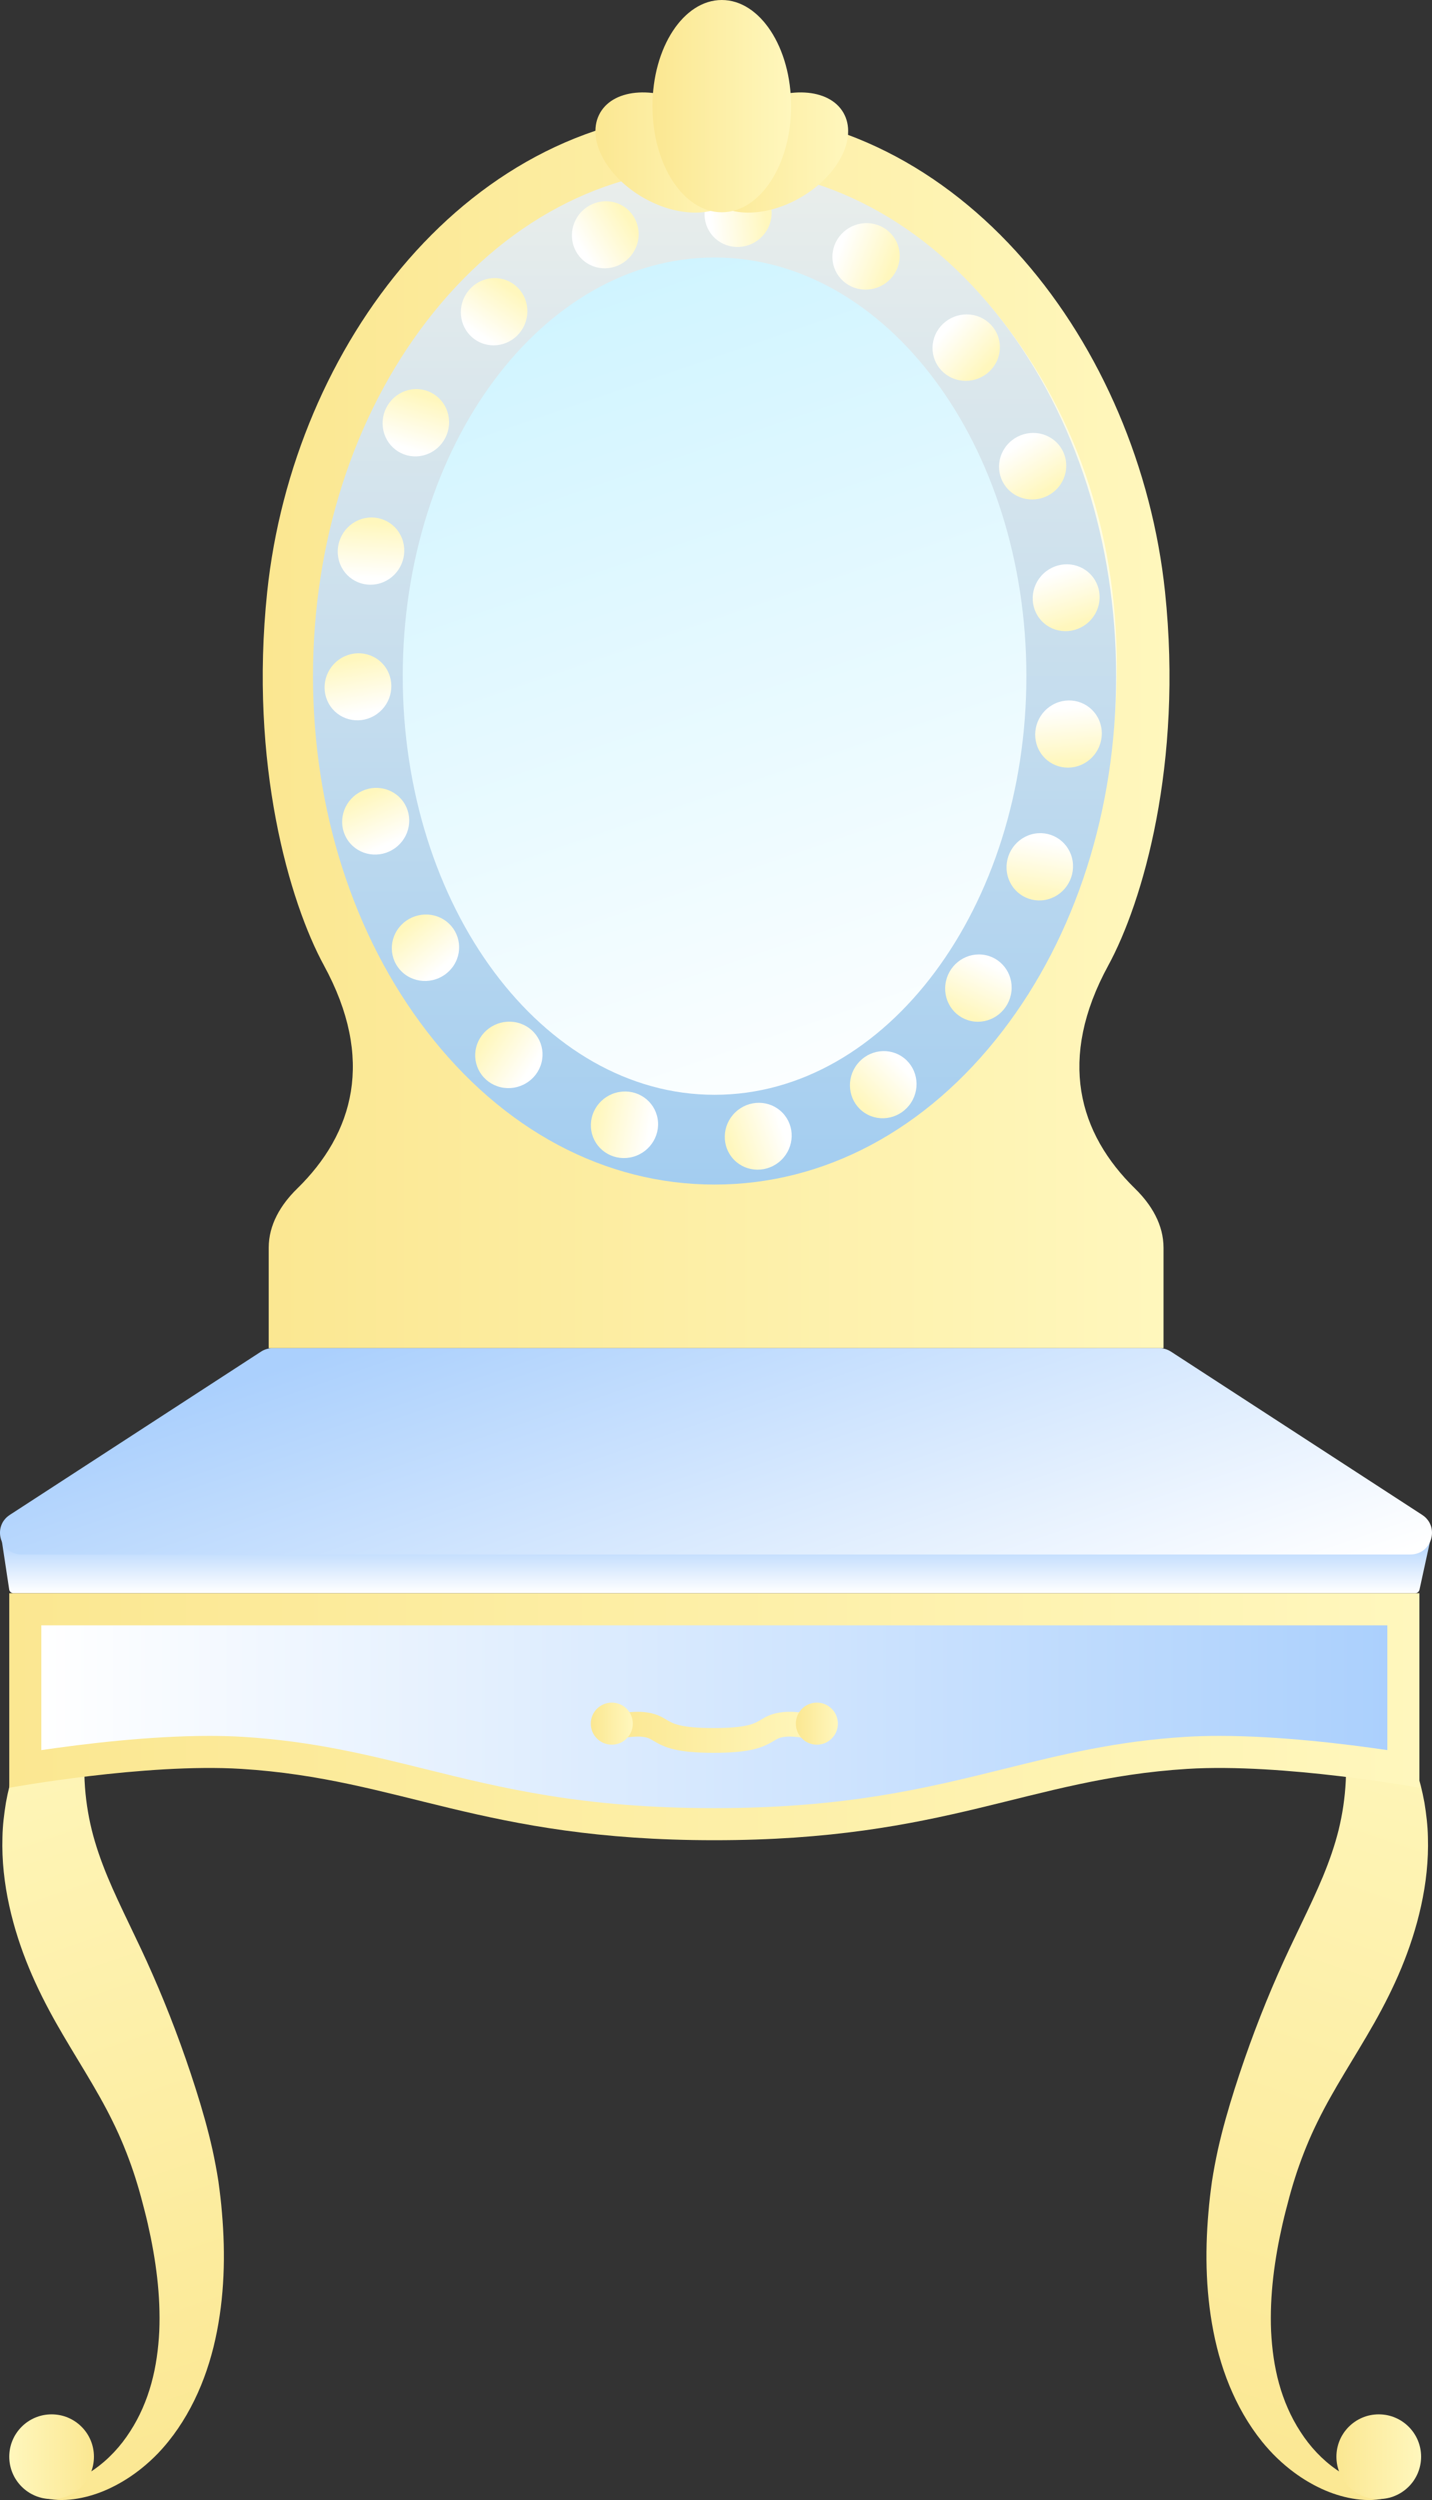 <?xml version="1.0" encoding="UTF-8"?><svg id="_レイヤー_2" xmlns="http://www.w3.org/2000/svg" xmlns:xlink="http://www.w3.org/1999/xlink" viewBox="0 0 320.99 560.201"><rect x="0" y="0" width="320.99" height="560.201" fill="#333333" stroke="none"/><defs><linearGradient id="_名称未設定グラデーション_45" x1="58.894" y1="163.488" x2="262.148" y2="163.488" gradientUnits="userSpaceOnUse"><stop offset="0" stop-color="#fbe791"/><stop offset="1" stop-color="#fff7bd"/></linearGradient><linearGradient id="_名称未設定グラデーション_45-2" x1="273.219" y1="560.012" x2="336.233" y2="376.22" xlink:href="#_名称未設定グラデーション_45"/><linearGradient id="_名称未設定グラデーション_45-3" x1="299.564" y1="550.49" x2="318.546" y2="550.49" xlink:href="#_名称未設定グラデーション_45"/><linearGradient id="_名称未設定グラデーション_45-4" x1="47.402" y1="560.012" x2="-15.612" y2="376.22" xlink:href="#_名称未設定グラデーション_45"/><linearGradient id="_名称未設定グラデーション_45-5" x1="-8597.391" y1="550.49" x2="-8578.409" y2="550.49" gradientTransform="translate(-8576.333) rotate(-180) scale(1 -1)" xlink:href="#_名称未設定グラデーション_45"/><linearGradient id="_名称未設定グラデーション_6" x1="160.495" y1="356.89" x2="160.495" y2="344.387" gradientUnits="userSpaceOnUse"><stop offset="0" stop-color="#fff"/><stop offset="1" stop-color="#abd0fd"/></linearGradient><linearGradient id="_名称未設定グラデーション_6-2" x1="178.066" y1="394.71" x2="138.837" y2="280.29" xlink:href="#_名称未設定グラデーション_6"/><linearGradient id="_名称未設定グラデーション_148" x1="194.745" y1="254.068" x2="128.747" y2="61.574" gradientUnits="userSpaceOnUse"><stop offset="0" stop-color="#fff"/><stop offset="1" stop-color="#cff4ff"/></linearGradient><linearGradient id="_名称未設定グラデーション_76" x1="70.696" y1="150.54" x2="250.345" y2="150.54" gradientUnits="userSpaceOnUse"><stop offset="0" stop-color="#fff3b9"/><stop offset="1" stop-color="#fffde6"/></linearGradient><linearGradient id="_名称未設定グラデーション_75" x1="160.172" y1="3163.956" x2="160.172" y2="2936.107" gradientTransform="translate(0 3201.541) scale(1 -1)" gradientUnits="userSpaceOnUse"><stop offset="0" stop-color="#eaeeeb"/><stop offset="1" stop-color="#a3cdf0"/></linearGradient><linearGradient id="_名称未設定グラデーション_74" x1="-104.649" y1="4291.817" x2="-108.676" y2="4280.073" gradientTransform="translate(-4150.197 159.334) rotate(90) scale(1 -1)" gradientUnits="userSpaceOnUse"><stop offset="0" stop-color="#fff7bd"/><stop offset="1" stop-color="#fff"/></linearGradient><linearGradient id="_名称未設定グラデーション_74-2" x1="1226.728" y1="2764.665" x2="1222.694" y2="2752.901" gradientTransform="translate(-2851.073 -511.203) rotate(77.161) scale(1 -1)" xlink:href="#_名称未設定グラデーション_74"/><linearGradient id="_名称未設定グラデーション_74-3" x1="1811.056" y1="1200.923" x2="1807.023" y2="1189.162" gradientTransform="translate(-1675.026 1349.183) rotate(-1.908) scale(1 -1)" xlink:href="#_名称未設定グラデーション_74"/><linearGradient id="_名称未設定グラデーション_74-4" x1="1878.713" y1="-304.659" x2="1874.693" y2="-316.382" gradientTransform="translate(-1804.542 358.325) rotate(-16.492) scale(1 -1)" xlink:href="#_名称未設定グラデーション_74"/><linearGradient id="_名称未設定グラデーション_74-5" x1="1464.713" y1="-1748.892" x2="1460.723" y2="-1760.529" gradientTransform="translate(-2058.817 -648.478) rotate(-29.628) scale(1 -1)" xlink:href="#_名称未設定グラデーション_74"/><linearGradient id="_名称未設定グラデーション_74-6" x1="571.315" y1="-3006.833" x2="567.354" y2="-3018.386" gradientTransform="translate(-858.214 -2733.761) rotate(-7.2) scale(1 -1)" xlink:href="#_名称未設定グラデーション_74"/><linearGradient id="_名称未設定グラデーション_74-7" x1="-628.099" y1="-3971.222" x2="-632.062" y2="-3982.781" gradientTransform="translate(-2933.142 -2441.66) rotate(-57.773) scale(1 -1)" xlink:href="#_名称未設定グラデーション_74"/><linearGradient id="_名称未設定グラデーション_74-8" x1="-2056.344" y1="-4731.534" x2="-2060.328" y2="-4743.154" gradientTransform="translate(-3988.502 -2902.289) rotate(-76.067) scale(1 -1)" xlink:href="#_名称未設定グラデーション_74"/><linearGradient id="_名称未設定グラデーション_74-9" x1="-3978.941" y1="-5203.413" x2="-3982.945" y2="-5215.093" gradientTransform="translate(-5679.423 -2768.432) rotate(-99.956) scale(1 -1)" xlink:href="#_名称未設定グラデーション_74"/><linearGradient id="_名称未設定グラデーション_74-10" x1="-6289.054" y1="-4859.768" x2="-6293.075" y2="-4871.494" gradientTransform="translate(-3975.908 -6532.914) rotate(-83.697) scale(1 -1)" xlink:href="#_名称未設定グラデーション_74"/><linearGradient id="_名称未設定グラデーション_74-11" x1="-8186.793" y1="-3563.939" x2="-8190.824" y2="-3575.694" gradientTransform="translate(-4249.576 -7504.61) rotate(-96.303) scale(1 -1)" xlink:href="#_名称未設定グラデーション_74"/><linearGradient id="_名称未設定グラデーション_74-12" x1="-9202.144" y1="-1933.926" x2="-9206.178" y2="-1945.692" gradientTransform="translate(-9143.785 1125.496) rotate(-173.613) scale(1 -1)" xlink:href="#_名称未設定グラデーション_74"/><linearGradient id="_名称未設定グラデーション_74-13" x1="-9562.454" y1="-343.638" x2="-9566.482" y2="-355.386" gradientTransform="translate(-9144.245 2110.886) rotate(170.542) scale(1 -1)" xlink:href="#_名称未設定グラデーション_74"/><linearGradient id="_名称未設定グラデーション_74-14" x1="-9440.799" y1="1196.155" x2="-9444.805" y2="1184.469" gradientTransform="translate(-8910.914 2783.644) rotate(156.844) scale(1 -1)" xlink:href="#_名称未設定グラデーション_74"/><linearGradient id="_名称未設定グラデーション_74-15" x1="-8823.404" y1="2652.671" x2="-8827.377" y2="2641.084" gradientTransform="translate(-8185.4 -3598.15) rotate(-172.8) scale(1 -1)" xlink:href="#_名称未設定グラデーション_74"/><linearGradient id="_名称未設定グラデーション_74-16" x1="-7775.632" y1="3866.194" x2="-7779.59" y2="3854.65" gradientTransform="translate(-7723.711 3584.99) rotate(129.974) scale(1 -1)" xlink:href="#_名称未設定グラデーション_74"/><linearGradient id="_名称未設定グラデーション_74-17" x1="-6470.359" y1="4814.197" x2="-6474.332" y2="4802.609" gradientTransform="translate(-6784.466 4077.763) rotate(113.652) scale(1 -1)" xlink:href="#_名称未設定グラデーション_74"/><linearGradient id="_名称未設定グラデーション_74-18" x1="-4816.222" y1="5581.256" x2="-4820.216" y2="5569.605" gradientTransform="translate(-5606.99 4601.544) rotate(92.762) scale(1 -1)" xlink:href="#_名称未設定グラデーション_74"/><linearGradient id="_名称未設定グラデーション_74-19" x1="-2572.774" y1="5875.62" x2="-2576.787" y2="5863.915" gradientTransform="translate(-6129.817 1254.093) rotate(102.839) scale(1 -1)" xlink:href="#_名称未設定グラデーション_74"/><linearGradient id="_名称未設定グラデーション_45-6" x1="2.076" y1="384.682" x2="318.166" y2="384.682" xlink:href="#_名称未設定グラデーション_45"/><linearGradient id="_名称未設定グラデーション_6-3" x1="9.263" y1="384.682" x2="310.979" y2="384.682" xlink:href="#_名称未設定グラデーション_6"/><linearGradient id="_名称未設定グラデーション_45-7" x1="135.52" y1="388.169" x2="184.443" y2="388.169" xlink:href="#_名称未設定グラデーション_45"/><linearGradient id="_名称未設定グラデーション_45-8" x1="132.427" y1="386.23" x2="141.852" y2="386.23" xlink:href="#_名称未設定グラデーション_45"/><linearGradient id="_名称未設定グラデーション_45-9" x1="178.39" y1="386.23" x2="187.814" y2="386.23" xlink:href="#_名称未設定グラデーション_45"/><linearGradient id="_名称未設定グラデーション_45-10" x1="157.095" y1="34.176" x2="190.118" y2="34.176" gradientTransform="translate(40.347 -82.224) rotate(30)" xlink:href="#_名称未設定グラデーション_45"/><linearGradient id="_名称未設定グラデーション_45-11" x1="133.467" y1="34.176" x2="166.49" y2="34.176" gradientTransform="translate(104.587 -112.797) rotate(60)" xlink:href="#_名称未設定グラデーション_45"/><linearGradient id="_名称未設定グラデーション_45-12" x1="146.255" y1="23.783" x2="177.331" y2="23.783" xlink:href="#_名称未設定グラデーション_45"/></defs><g id="_レイヤー_1-2"><path d="M248.422,216.344c7.74-14.2,16.768-45.173,12.728-83.699-5.776-55.085-45.495-107.76-100.612-107.76h0c-.006,0-.011,0-.017,0s-.011,0-.017,0h0c-55.38.022-94.836,52.676-100.612,107.76-4.04,38.526,4.989,69.499,12.728,83.699,11.422,20.955,6.675,37.606-6.011,50-3.69,3.605-6.378,8.095-6.378,13.255v22.493h200.58v-22.493c0-5.159-2.688-9.649-6.378-13.255-12.686-12.394-17.432-29.044-6.011-50Z" style="fill:url(#_名称未設定グラデーション_45);"/><path d="M301.128,372.746c3.64,3.001,6.847,6.51,9.598,10.479,2.761,3.956,5.051,8.404,6.671,13.227.807,2.411,1.43,4.914,1.894,7.467.417,2.553.737,5.16.783,7.768.16,5.223-.438,10.427-1.525,15.355-1.083,4.936-2.633,9.61-4.441,13.979-1.813,4.37-3.893,8.442-6.074,12.309-4.372,7.717-9.092,14.706-12.682,22.068-1.817,3.668-3.325,7.411-4.613,11.206-.635,1.899-1.212,3.811-1.733,5.739-.528,1.987-1.058,3.979-1.512,5.975-1.822,7.984-2.908,16.079-2.572,24.059.201,3.976.73,7.924,1.781,11.723,1.048,3.796,2.616,7.441,4.765,10.751,2.124,3.32,4.87,6.305,8.176,8.586,1.648,1.138,3.424,2.13,5.31,2.824,1.871.681,3.892,1.132,5.77.939l.594,2.288c-2.405.855-4.88.825-7.255.52-2.381-.326-4.705-.99-6.917-1.925-4.425-1.877-8.436-4.749-11.831-8.234-3.381-3.506-6.119-7.619-8.256-11.988-2.142-4.374-3.676-9.011-4.709-13.712-2.067-9.418-2.29-19.03-1.476-28.363.184-2.343.473-4.66.79-6.975.369-2.365.811-4.72,1.32-7.054,1.036-4.662,2.354-9.234,3.776-13.715,2.851-8.963,6.134-17.613,9.634-25.561,3.475-7.969,7.289-15.105,10.16-22.022,1.429-3.469,2.631-6.897,3.507-10.419.859-3.52,1.413-7.152,1.601-10.985.165-3.824.027-7.857-.483-12.036-.455-4.198-1.295-8.501-2.083-13.064l2.034-1.205Z" style="fill:url(#_名称未設定グラデーション_45-2);"/><circle cx="309.055" cy="550.49" r="9.491" style="fill:url(#_名称未設定グラデーション_45-3);"/><path d="M21.527,373.951c-.789,4.563-1.629,8.866-2.083,13.064-.51,4.179-.648,8.212-.483,12.036.188,3.832.742,7.464,1.602,10.985.875,3.522,2.078,6.95,3.507,10.419,2.871,6.917,6.686,14.053,10.16,22.022,3.5,7.949,6.783,16.598,9.634,25.561,1.422,4.482,2.74,9.053,3.776,13.715.51,2.334.951,4.689,1.32,7.054.316,2.315.605,4.633.789,6.975.814,9.333.591,18.944-1.476,28.363-1.033,4.701-2.567,9.338-4.709,13.712-2.138,4.369-4.875,8.482-8.256,11.988-3.395,3.485-7.406,6.357-11.831,8.234-2.212.935-4.536,1.599-6.917,1.925-2.375.305-4.85.335-7.255-.52l.594-2.288c1.878.192,3.899-.259,5.771-.939,1.886-.693,3.662-1.685,5.31-2.824,3.306-2.281,6.052-5.266,8.176-8.586,2.149-3.31,3.716-6.954,4.764-10.751,1.051-3.799,1.581-7.746,1.782-11.723.336-7.98-.75-16.075-2.572-24.059-.454-1.996-.984-3.988-1.512-5.975-.521-1.929-1.099-3.84-1.733-5.739-1.289-3.794-2.796-7.538-4.613-11.206-3.59-7.362-8.31-14.351-12.682-22.068-2.182-3.867-4.261-7.939-6.074-12.309-1.808-4.369-3.359-9.043-4.441-13.979-1.087-4.927-1.685-10.132-1.525-15.355.045-2.608.366-5.215.783-7.768.464-2.553,1.086-5.055,1.894-7.467,1.62-4.823,3.91-9.271,6.671-13.227,2.75-3.969,5.958-7.478,9.598-10.479l2.034,1.205Z" style="fill:url(#_名称未設定グラデーション_45-4);"/><circle cx="11.567" cy="550.49" r="9.491" style="fill:url(#_名称未設定グラデーション_45-5);"/><path d="M320.589,345.221l-2.417,11.054c-.132.438-.535.738-.992.738H3.068c-.457,0-.861-.3-.992-.738l-1.675-11.054c-.2-.665.298-1.334.992-1.334h318.203c.694,0,1.192.669.992,1.334Z" style="fill:url(#_名称未設定グラデーション_6);"/><path d="M316.151,348.327H4.839c-4.809,0-6.664-6.261-2.632-8.881l56.298-36.574c.783-.509,1.697-.78,2.632-.78h198.715c.934,0,1.848.271,2.632.78l56.298,36.574c4.033,2.62,2.177,8.881-2.632,8.881Z" style="fill:url(#_名称未設定グラデーション_6-2);"/><path d="M160.521,264.605c-20.296,0-39.908-10.825-55.223-30.482-16.574-21.272-25.702-49.758-25.702-80.209s9.128-57.697,25.702-78.969c15.315-19.657,34.926-29.242,55.223-29.242s39.908,9.586,55.223,29.242c16.574,21.272,25.702,48.518,25.702,78.969s-9.128,58.936-25.702,80.209c-15.315,19.657-34.926,30.482-55.223,30.482Z" style="fill:url(#_名称未設定グラデーション_148);"/><path d="M160.521,262.536c-22.9,0-44.89-11.287-61.917-31.781-17.997-21.657-27.908-50.567-27.908-81.402,0-30.505,9.65-58.244,27.908-80.215,16.392-19.728,38.381-30.593,61.917-30.593s45.524,10.865,61.917,30.593c18.257,21.972,27.907,49.71,27.907,80.215,0,30.834-9.911,59.744-27.907,81.402-17.028,20.494-39.018,31.781-61.917,31.781ZM160.521,52.862c-19.482,0-37.085,8.792-50.905,25.425-16.096,19.37-24.604,43.943-24.604,71.065,0,27.5,8.737,53.16,24.604,72.252,14.259,17.162,32.338,26.613,50.905,26.613s36.646-9.451,50.905-26.613c15.865-19.094,24.603-44.753,24.603-72.253,0-27.122-8.508-51.695-24.603-71.065-13.821-16.633-31.424-25.425-50.905-25.425Z" style="fill:url(#_名称未設定グラデーション_76);"/><path d="M160.173,265.434c-24.549,0-47.458-12.197-64.506-34.344-16.448-21.367-25.507-49.629-25.507-79.58s9.059-58.213,25.507-79.58c17.048-22.147,39.957-34.344,64.506-34.344s47.457,12.197,64.506,34.344c16.447,21.367,25.506,49.629,25.506,79.58s-9.059,58.213-25.506,79.58c-17.049,22.147-39.957,34.344-64.506,34.344ZM160.173,57.7c-38.542,0-69.897,42.083-69.897,93.81s31.355,93.81,69.897,93.81,69.896-42.083,69.896-93.81-31.355-93.81-69.896-93.81Z" style="fill:url(#_名称未設定グラデーション_75);"/><ellipse cx="135.677" cy="52.607" rx="7.568" ry="7.425" transform="translate(9.791 125.604) rotate(-51.301)" style="fill:url(#_名称未設定グラデーション_74);"/><ellipse cx="110.757" cy="69.85" rx="7.568" ry="7.425" transform="translate(-3.547 133.729) rotate(-61.437)" style="fill:url(#_名称未設定グラデーション_74-2);"/><path d="M100.662,94.42c-.106-4.162-3.528-7.399-7.642-7.229-4.114.169-7.363,3.68-7.256,7.842.106,4.162,3.528,7.399,7.642,7.229,4.114-.169,7.363-3.68,7.256-7.842Z" style="fill:url(#_名称未設定グラデーション_74-3);"/><path d="M90.329,121.292c-1.137-3.981-5.269-6.225-9.228-5.012-3.959,1.213-6.246,5.424-5.108,9.405,1.137,3.981,5.269,6.225,9.228,5.012,3.959-1.213,6.246-5.424,5.108-9.405Z" style="fill:url(#_名称未設定グラデーション_74-4);"/><path d="M86.777,150.121c-2.009-3.587-6.565-4.805-10.176-2.72-3.611,2.084-4.91,6.682-2.9,10.269,2.009,3.587,6.565,4.805,10.176,2.72,3.611-2.084,4.91-6.682,2.9-10.269Z" style="fill:url(#_名称未設定グラデーション_74-5);"/><ellipse cx="84.212" cy="184.018" rx="7.568" ry="7.425" transform="translate(-91.48 83.586) rotate(-35.656)" style="fill:url(#_名称未設定グラデーション_74-6);"/><path d="M99.441,206.04c-3.509-2.169-8.176-1.094-10.423,2.402-2.247,3.495-1.223,8.087,2.286,10.256,3.509,2.169,8.176,1.094,10.423-2.402,2.247-3.495,1.223-8.087-2.286-10.256Z" style="fill:url(#_名称未設定グラデーション_74-7);"/><path d="M115.931,229.141c-4.04-.964-8.15,1.495-9.18,5.492-1.03,3.997,1.41,8.019,5.449,8.982,4.04.964,8.15-1.495,9.18-5.492,1.03-3.997-1.41-8.019-5.449-8.982Z" style="fill:url(#_名称未設定グラデーション_74-8);"/><path d="M138.737,244.698c-4.104.746-6.874,4.636-6.188,8.688.686,4.052,4.568,6.733,8.672,5.987,4.104-.746,6.874-4.636,6.188-8.688s-4.568-6.733-8.672-5.987Z" style="fill:url(#_名称未設定グラデーション_74-9);"/><ellipse cx="169.962" cy="254.606" rx="7.568" ry="7.425" transform="translate(-129.105 189.257) rotate(-43.949)" style="fill:url(#_名称未設定グラデーション_74-10);"/><ellipse cx="197.983" cy="243.052" rx="7.568" ry="7.425" transform="translate(-113.527 278.165) rotate(-57.266)" style="fill:url(#_名称未設定グラデーション_74-11);"/><path d="M211.913,220.626c-.489,4.142,2.428,7.85,6.515,8.282,4.087.432,7.797-2.575,8.286-6.717.489-4.142-2.428-7.85-6.515-8.282-4.087-.432-7.797,2.575-8.286,6.717Z" style="fill:url(#_名称未設定グラデーション_74-12);"/><path d="M225.712,195.524c.646,4.103,4.464,6.849,8.53,6.134,4.065-.715,6.838-4.621,6.192-8.723-.646-4.103-4.464-6.849-8.53-6.134s-6.838,4.621-6.192,8.723Z" style="fill:url(#_名称未設定グラデーション_74-13);"/><path d="M232.618,167.5c1.589,3.808,5.962,5.542,9.768,3.875,3.806-1.668,5.603-6.106,4.015-9.914-1.589-3.808-5.962-5.542-9.768-3.875-3.806,1.668-5.603,6.106-4.015,9.914Z" style="fill:url(#_名称未設定グラデーション_74-14);"/><ellipse cx="238.987" cy="133.937" rx="7.568" ry="7.425" transform="translate(-26.79 200.396) rotate(-43.307)" style="fill:url(#_名称未設定グラデーション_74-15);"/><path d="M226.587,110.219c3.168,2.621,7.924,2.169,10.623-1.009,2.699-3.178,2.319-7.879-.849-10.5-3.168-2.621-7.924-2.169-10.623,1.009-2.699,3.178-2.319,7.879.849,10.5Z" style="fill:url(#_名称未設定グラデーション_74-16);"/><path d="M213.506,84.735c3.808,1.625,8.271-.12,9.969-3.896,1.697-3.777-.014-8.155-3.823-9.78-3.808-1.625-8.271.12-9.969,3.896-1.697,3.777.014,8.155,3.823,9.78Z" style="fill:url(#_名称未設定グラデーション_74-17);"/><path d="M193.713,64.892c4.16.169,7.719-3.028,7.95-7.139s-2.955-7.58-7.115-7.749c-4.16-.169-7.719,3.028-7.95,7.139-.231,4.111,2.955,7.58,7.115,7.749Z" style="fill:url(#_名称未設定グラデーション_74-18);"/><ellipse cx="165.445" cy="47.865" rx="7.568" ry="7.425" transform="translate(4.126 108.191) rotate(-36.639)" style="fill:url(#_名称未設定グラデーション_74-19);"/><path d="M2.076,357.013v43.586s30.596-5.567,52.001-4.233c35.765,2.229,53.987,15.986,106.044,15.986s70.279-13.756,106.044-15.986c21.405-1.334,52.001,4.233,52.001,4.233v-43.586H2.076Z" style="fill:url(#_名称未設定グラデーション_45-6);"/><path d="M160.121,405.164c-29.442,0-47.492-4.47-64.947-8.793-12.89-3.192-25.065-6.208-40.649-7.179-2.346-.146-4.897-.22-7.583-.22-13.566,0-28.562,1.846-37.679,3.189v-27.961h301.716v27.961c-9.117-1.343-24.112-3.189-37.678-3.189-2.685,0-5.237.074-7.582.22-15.585.971-27.76,3.987-40.65,7.179-17.456,4.324-35.506,8.793-64.947,8.793Z" style="fill:url(#_名称未設定グラデーション_6-3);"/><path d="M159.982,392.765c-8.34,0-11.023-1.202-13.445-2.655-.887-.532-1.375-.825-2.736-.952-2.214-.205-5.675.556-6.823.867l-1.457-5.355c.521-.142,5.19-1.375,8.796-1.037,2.617.244,3.923,1.027,5.074,1.718,1.458.874,3.109,1.864,10.592,1.864s9.134-.99,10.591-1.864c1.152-.691,2.458-1.474,5.075-1.718,3.616-.338,8.275.896,8.795,1.037l-1.457,5.355c-1.147-.311-4.613-1.072-6.822-.867-1.361.127-1.85.42-2.736.952-2.423,1.453-5.105,2.655-13.445,2.655Z" style="fill:url(#_名称未設定グラデーション_45-7);"/><circle cx="137.139" cy="386.23" r="4.712" style="fill:url(#_名称未設定グラデーション_45-8);"/><circle cx="183.102" cy="386.23" r="4.712" style="fill:url(#_名称未設定グラデーション_45-9);"/><ellipse cx="173.606" cy="34.176" rx="17.835" ry="11.652" transform="translate(6.171 91.382) rotate(-30)" style="fill:url(#_名称未設定グラデーション_45-10);"/><ellipse cx="149.979" cy="34.176" rx="11.652" ry="17.835" transform="translate(45.392 146.973) rotate(-60)" style="fill:url(#_名称未設定グラデーション_45-11);"/><ellipse cx="161.793" cy="23.783" rx="15.538" ry="23.783" style="fill:url(#_名称未設定グラデーション_45-12);"/></g></svg>